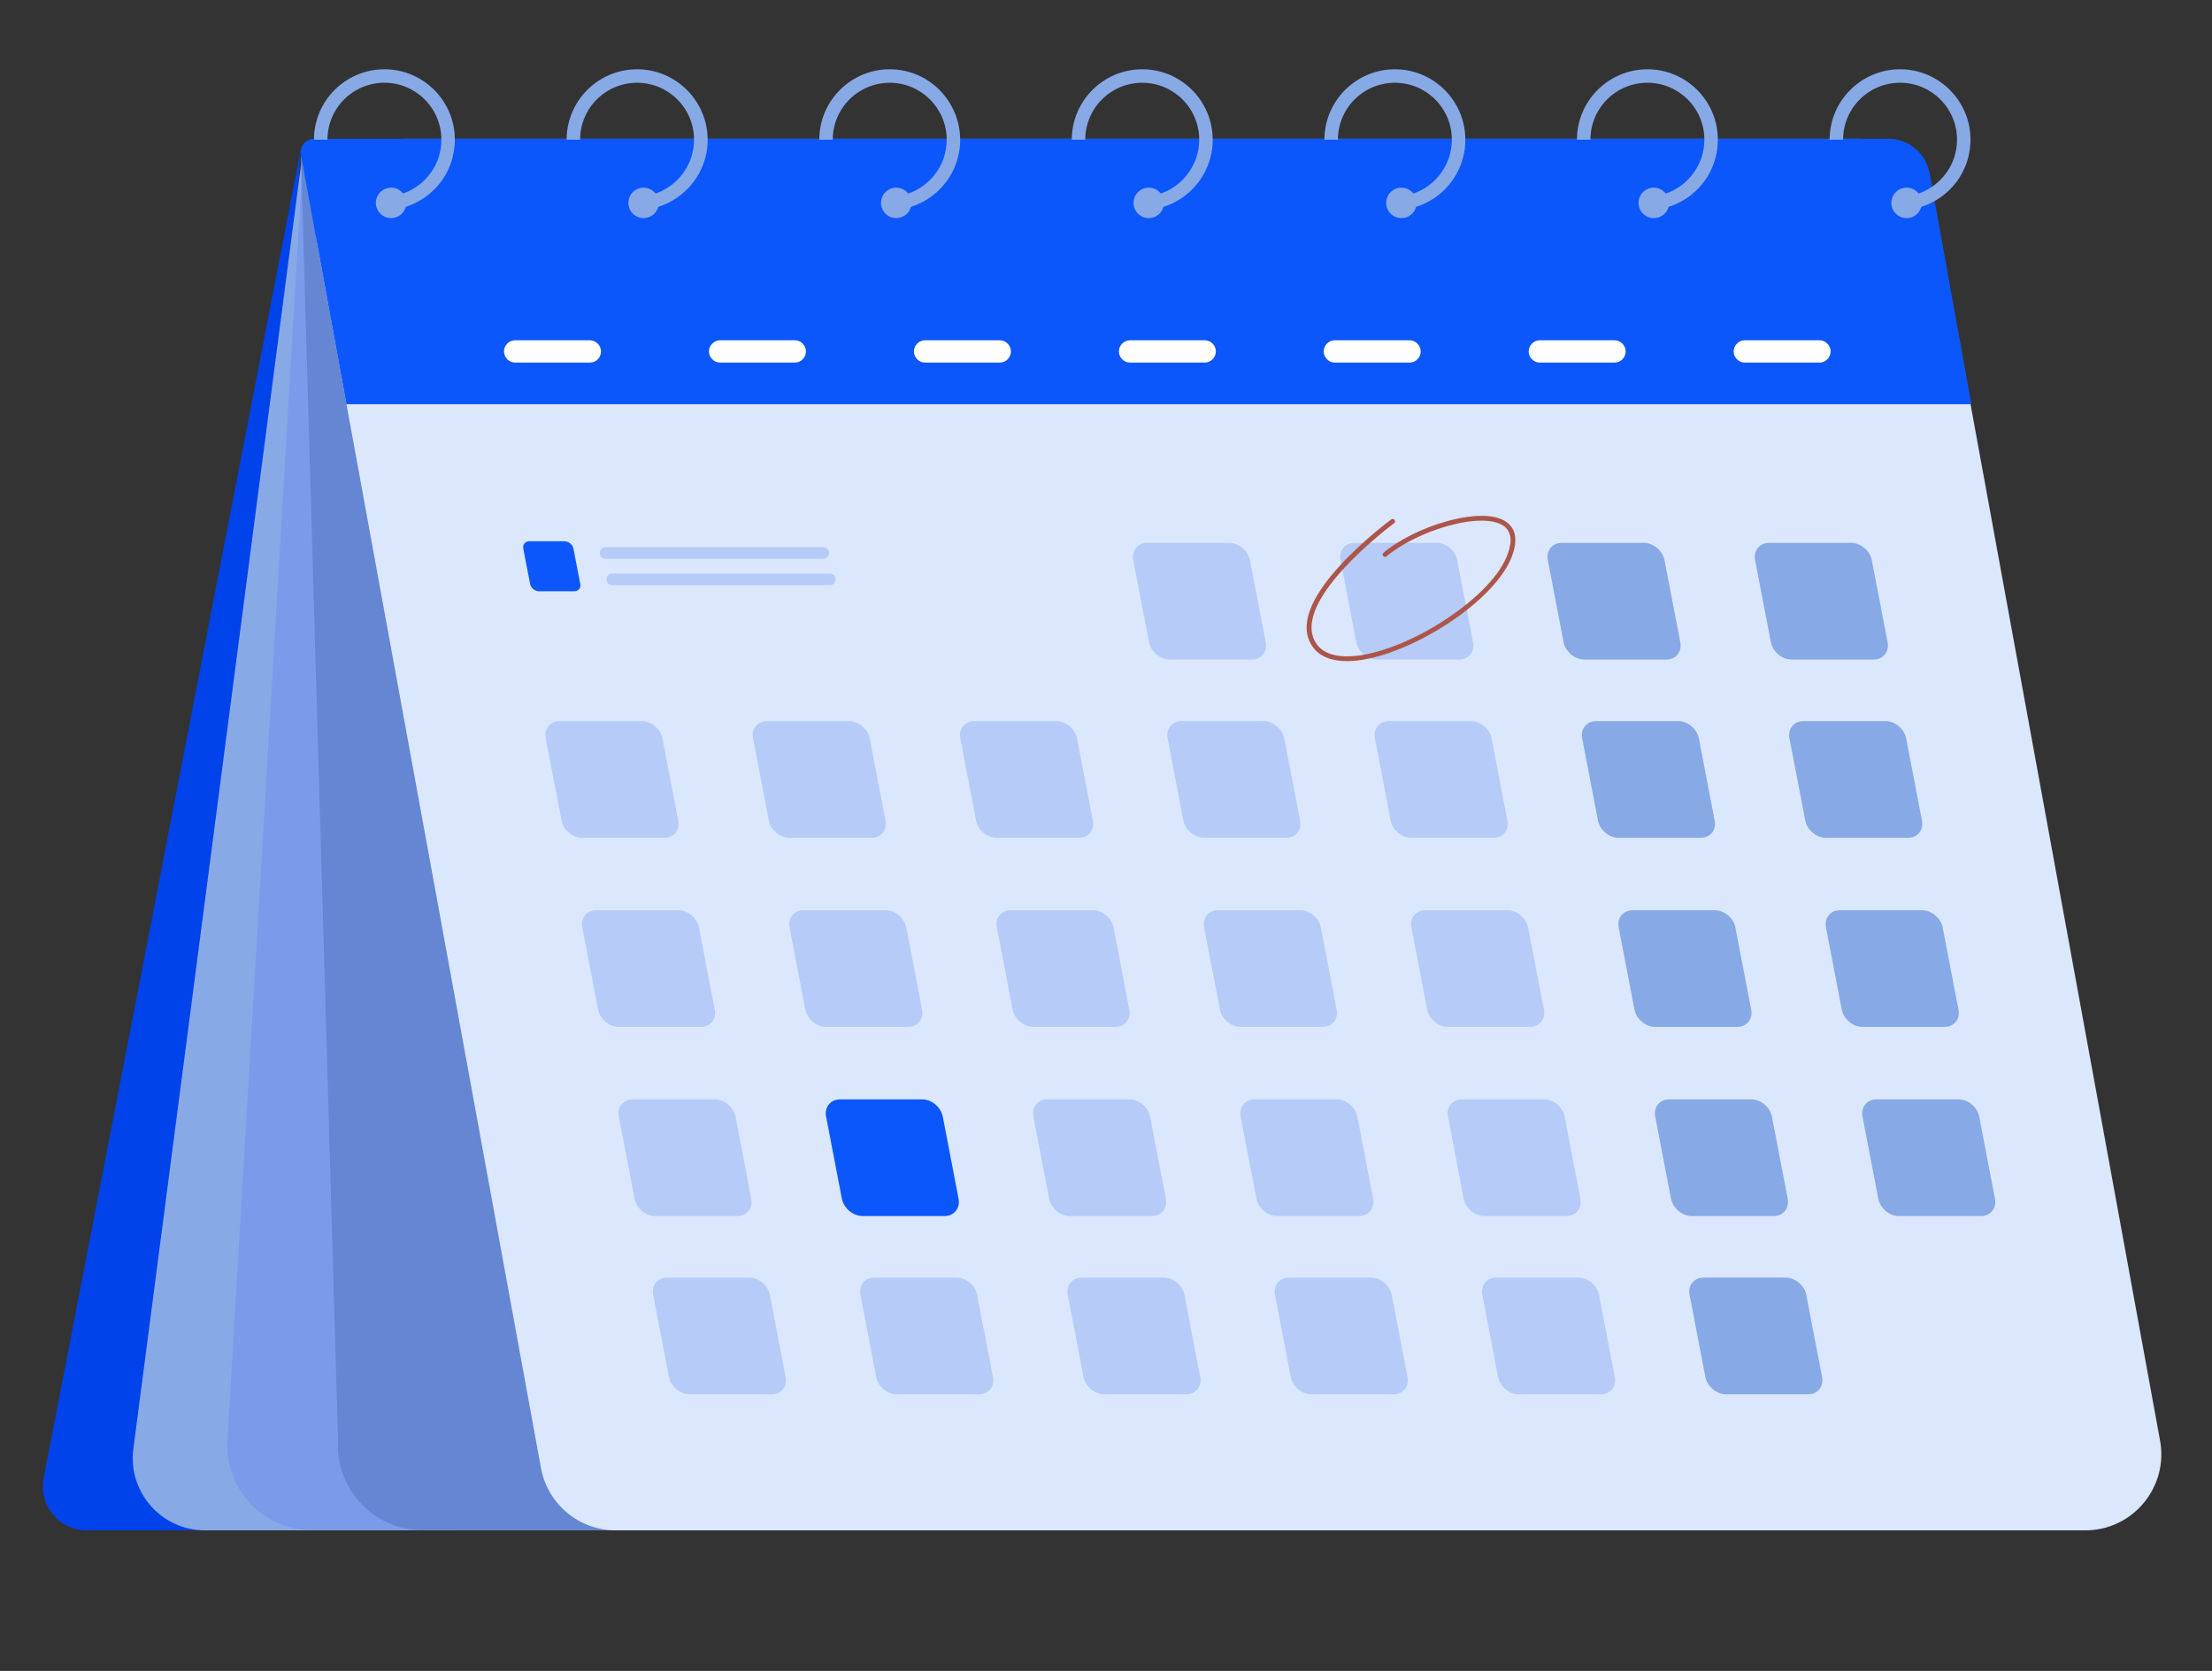 <svg xmlns="http://www.w3.org/2000/svg" xmlns:xlink="http://www.w3.org/1999/xlink" id="Capa_1" x="0px" y="0px" viewBox="0 0 1526 1153" style="enable-background:new 0 0 1526 1153;" xml:space="preserve"><rect x="0" y="0" width="1526" height="1153" fill="#333333" stroke="none"/><style type="text/css">	.st0{fill:#90B07A;}	.st1{fill:#0043EA;}	.st2{fill:#CBDAF9;}	.st3{fill:#E1E9FB;}	.st4{fill:#87A9E6;}	.st5{fill:#7A9BEA;}	.st6{fill:#6586D3;}	.st7{fill:#DAE7FD;}	.st8{fill:#0C57FB;}	.st9{fill:#B6CBF8;}	.st10{fill:#FFFFFF;}	.st11{fill:#AD5549;}</style><g>	<path class="st0" d="M96.3,899.6c0,0,50.6,6.5,79.5,52.4l-6.2,4.2c0,0-38.8-42.5-70.1-50.1C68.1,898.5,96.3,899.6,96.3,899.6  L96.3,899.6z"></path>	<path class="st0" d="M118.6,773.9c0,0,51.2,77.7,22,172.3l-13.2-3.5c0,0,12.8-104.2-14-156.6C86.6,733.7,118.6,773.9,118.6,773.9  L118.6,773.9z"></path>	<path class="st1" d="M207.4,103.4L30.1,1020c-3.6,18.7,10.7,36,29.7,36h93.5L207.4,103.4L207.4,103.4z"></path>	<path class="st2" d="M1359.4,444.7c0,0-38.7,52-22.2,118.9l9.3-1.9c0,0-4.7-72.9,16-108.3C1383.2,418,1359.4,444.7,1359.4,444.7  L1359.4,444.7z"></path>	<path class="st3" d="M1174.2,255.4c0,0-24.4,82.4,26.7,158.2l10.7-6.6c0,0-39.2-88.7-29.6-142.2  C1191.7,211.3,1174.2,255.4,1174.2,255.4L1174.2,255.4z"></path>	<path class="st4" d="M209.5,99.7L92,999.7c-3.9,29.8,19.3,56.3,49.4,56.3h172.4L216.7,96.4L209.5,99.7L209.5,99.7z"></path>	<path class="st5" d="M209.5,99.7l-52.6,894.2c-2,33.7,24.8,62,58.5,62h257.1L209.5,99.7L209.5,99.7z"></path>	<path class="st6" d="M207.6,107l25.6,886.9c-2,33.7,24.8,62,58.5,62h257.1L207.6,107L207.6,107z"></path>	<path class="st7" d="M1438.6,1056H424.8c-25.3,0-47-18.1-51.6-43L219,169.4c-7-38.3,22.4-73.6,61.3-73.6h1001.9  c25.3,0,47,18.1,51.6,43l156.4,855.4C1496,1026.3,1471.3,1056,1438.6,1056L1438.6,1056z"></path>	<path class="st8" d="M239,278.9h1121l-28.8-159.3c-2.5-13.8-14.5-23.9-28.6-23.9H216.9c-5.9,0-10.4,5.4-9.3,11.2L239,278.9  L239,278.9z"></path>	<path class="st4" d="M265.2,47.8c-26.8,0-48.6,21.8-48.6,48.6h9.3c0-21.7,17.6-39.3,39.3-39.3c21.7,0,39.3,17.6,39.3,39.3  c0,4.3-0.7,8.5-2,12.4c-3.8,11.5-12.9,20.7-24.4,24.7c-3.4,1.2-6.9,1.9-10.6,2.1v9.3c4.3-0.2,8.5-0.9,12.4-2.2  c15.8-5,28.1-17.8,32.3-33.9c1-4,1.6-8.1,1.6-12.4C313.8,69.6,292,47.8,265.2,47.8L265.2,47.8z"></path>	<path class="st4" d="M280.3,140c0,1-0.1,1.9-0.4,2.8c-1.2,4.5-5.3,7.7-10.1,7.7c-5.8,0-10.5-4.7-10.5-10.5  c0-5.8,4.7-10.5,10.5-10.5c3.4,0,6.4,1.6,8.3,4.1C279.5,135.3,280.3,137.6,280.3,140L280.3,140z"></path>	<path class="st4" d="M439.5,47.8c-26.8,0-48.6,21.8-48.6,48.6h9.3c0-21.7,17.6-39.3,39.3-39.3c21.7,0,39.3,17.6,39.3,39.3  c0,4.3-0.7,8.5-2,12.4c-3.9,11.5-12.9,20.7-24.4,24.7c-3.4,1.2-6.9,1.9-10.6,2.1v9.3c4.3-0.2,8.5-0.9,12.4-2.2  c15.8-5,28.1-17.8,32.4-33.9c1.1-4,1.6-8.1,1.6-12.4C488.1,69.6,466.3,47.8,439.5,47.8L439.5,47.8z"></path>	<path class="st4" d="M454.5,140c0,1-0.1,1.9-0.4,2.8c-1.2,4.5-5.3,7.7-10.1,7.7c-5.8,0-10.5-4.7-10.5-10.5  c0-5.8,4.7-10.5,10.5-10.5c3.4,0,6.4,1.6,8.3,4.1C453.7,135.3,454.5,137.6,454.5,140L454.5,140z"></path>	<path class="st4" d="M613.8,47.8c-26.8,0-48.6,21.8-48.6,48.6h9.3c0-21.7,17.6-39.3,39.3-39.3c21.6,0,39.3,17.6,39.3,39.3  c0,4.3-0.7,8.5-2,12.4c-3.8,11.5-12.9,20.7-24.4,24.7c-3.4,1.2-6.9,1.9-10.6,2.1v9.3c4.3-0.2,8.5-0.9,12.4-2.2  c15.8-5,28.1-17.8,32.3-33.9c1.1-4,1.6-8.1,1.6-12.4C662.3,69.6,640.6,47.8,613.8,47.8L613.8,47.8z"></path>	<path class="st4" d="M628.8,140c0,1-0.1,1.9-0.4,2.8c-1.2,4.5-5.3,7.7-10.1,7.7c-5.8,0-10.5-4.7-10.5-10.5  c0-5.8,4.7-10.5,10.5-10.5c3.4,0,6.4,1.6,8.3,4.1C628,135.3,628.8,137.6,628.8,140L628.8,140z"></path>	<path class="st4" d="M788,47.8c-26.8,0-48.6,21.8-48.6,48.6h9.3c0-21.7,17.6-39.3,39.3-39.3c21.7,0,39.3,17.6,39.3,39.3  c0,4.3-0.7,8.5-2,12.4c-3.9,11.5-12.9,20.7-24.4,24.7c-3.4,1.2-6.9,1.9-10.6,2.1v9.3c4.3-0.2,8.5-0.9,12.4-2.2  c15.8-5,28.1-17.8,32.3-33.9c1.1-4,1.6-8.1,1.6-12.4C836.6,69.6,814.8,47.8,788,47.8L788,47.8z"></path>	<path class="st4" d="M803,140c0,1-0.1,1.9-0.4,2.8c-1.2,4.5-5.3,7.7-10.1,7.7c-5.8,0-10.5-4.7-10.5-10.5c0-5.8,4.7-10.5,10.5-10.5  c3.4,0,6.4,1.6,8.3,4.1C802.2,135.3,803,137.6,803,140L803,140z"></path>	<path class="st4" d="M962.3,47.8c-26.8,0-48.6,21.8-48.6,48.6h9.3c0-21.7,17.6-39.3,39.3-39.3s39.3,17.6,39.3,39.3  c0,4.3-0.7,8.5-2,12.4c-3.9,11.5-12.9,20.7-24.4,24.7c-3.3,1.2-6.9,1.9-10.6,2.1v9.3c4.3-0.2,8.5-0.9,12.4-2.2  c15.8-5,28.1-17.8,32.3-33.9c1.1-4,1.6-8.1,1.6-12.4C1010.9,69.6,989.1,47.8,962.3,47.8L962.3,47.8z"></path>	<path class="st4" d="M977.3,140c0,1-0.1,1.9-0.4,2.8c-1.2,4.5-5.3,7.7-10.1,7.7c-5.8,0-10.5-4.7-10.5-10.5  c0-5.8,4.7-10.5,10.5-10.5c3.4,0,6.4,1.6,8.3,4.1C976.5,135.3,977.3,137.6,977.3,140L977.3,140z"></path>	<path class="st4" d="M1136.5,47.8c-26.8,0-48.6,21.8-48.6,48.6h9.3c0-21.7,17.6-39.3,39.3-39.3c21.7,0,39.3,17.6,39.3,39.3  c0,4.3-0.7,8.5-2,12.4c-3.9,11.5-12.9,20.7-24.4,24.7c-3.3,1.2-6.9,1.9-10.6,2.1v9.3c4.3-0.2,8.5-0.9,12.4-2.2  c15.8-5,28.1-17.8,32.3-33.9c1.1-4,1.6-8.1,1.6-12.4C1185.1,69.6,1163.3,47.8,1136.5,47.8L1136.5,47.8z"></path>	<path class="st4" d="M1151.5,140c0,1-0.1,1.9-0.4,2.8c-1.2,4.5-5.3,7.7-10.2,7.7c-5.8,0-10.5-4.7-10.5-10.5  c0-5.8,4.7-10.5,10.5-10.5c3.4,0,6.4,1.6,8.3,4.1C1150.7,135.3,1151.5,137.6,1151.5,140L1151.5,140z"></path>	<path class="st4" d="M1310.8,47.8c-26.8,0-48.6,21.8-48.6,48.6h9.3c0-21.7,17.6-39.3,39.3-39.3s39.3,17.6,39.3,39.3  c0,4.3-0.7,8.5-2,12.4c-3.9,11.5-12.9,20.7-24.4,24.7c-3.4,1.2-6.9,1.9-10.6,2.1v9.3c4.3-0.2,8.5-0.9,12.4-2.2  c15.8-5,28.1-17.8,32.3-33.9c1-4,1.6-8.1,1.6-12.4C1359.4,69.6,1337.6,47.8,1310.8,47.8L1310.8,47.8z"></path>	<path class="st4" d="M1325.8,140c0,1-0.1,1.9-0.4,2.8c-1.2,4.5-5.3,7.7-10.1,7.7c-5.8,0-10.5-4.7-10.5-10.5  c0-5.8,4.7-10.5,10.5-10.5c3.4,0,6.4,1.6,8.3,4.1C1325,135.3,1325.8,137.6,1325.8,140L1325.8,140z"></path>	<path class="st9" d="M887.3,578.1h-56.7c-6.5,0-12.9-5.3-14.2-11.9l-10.9-56.7c-1.3-6.5,3.1-11.9,9.6-11.9h56.7  c6.6,0,12.9,5.4,14.2,11.9l10.9,56.7C898.2,572.8,893.9,578.1,887.3,578.1L887.3,578.1z"></path>	<path class="st9" d="M1030.3,578.1h-56.7c-6.6,0-12.9-5.3-14.2-11.9l-10.9-56.7c-1.3-6.5,3.1-11.9,9.6-11.9h56.7  c6.5,0,12.9,5.4,14.2,11.9l10.9,56.7C1041.2,572.8,1036.9,578.1,1030.3,578.1L1030.3,578.1z"></path>	<path class="st4" d="M1173.3,578.1h-56.7c-6.6,0-12.9-5.3-14.2-11.9l-10.9-56.7c-1.3-6.5,3.1-11.9,9.6-11.9h56.7  c6.6,0,12.9,5.4,14.2,11.9l10.9,56.7C1184.2,572.8,1179.9,578.1,1173.3,578.1L1173.3,578.1z"></path>	<path class="st9" d="M458.3,578.1h-56.7c-6.5,0-13-5.3-14.2-11.9l-10.9-56.7c-1.3-6.5,3.1-11.9,9.6-11.9h56.7  c6.5,0,12.9,5.4,14.2,11.9l10.9,56.7C469.2,572.8,464.9,578.1,458.3,578.1L458.3,578.1z"></path>	<path class="st8" d="M396.2,408h-24.4c-2.8,0-5.6-2.3-6.1-5.1l-4.7-24.3c-0.5-2.8,1.3-5.1,4.1-5.1h24.4c2.8,0,5.6,2.3,6.1,5.1  l4.7,24.3C400.9,405.7,399,408,396.2,408L396.2,408z"></path>	<path class="st9" d="M601.3,578.1h-56.7c-6.6,0-12.9-5.3-14.2-11.9l-10.9-56.7c-1.3-6.5,3.1-11.9,9.6-11.9h56.7  c6.5,0,12.9,5.4,14.2,11.9l10.9,56.7C612.2,572.8,607.9,578.1,601.3,578.1L601.3,578.1z"></path>	<path class="st9" d="M744.3,578.1h-56.7c-6.6,0-12.9-5.3-14.2-11.9l-10.9-56.7c-1.3-6.5,3.1-11.9,9.6-11.9h56.7  c6.6,0,12.9,5.4,14.2,11.9l10.9,56.7C755.2,572.8,750.9,578.1,744.3,578.1L744.3,578.1z"></path>	<path class="st4" d="M1316.3,578.1h-56.7c-6.5,0-12.9-5.3-14.2-11.9l-10.9-56.7c-1.3-6.5,3.1-11.9,9.6-11.9h56.7  c6.6,0,12.9,5.4,14.2,11.9l10.9,56.7C1327.2,572.8,1322.9,578.1,1316.3,578.1L1316.3,578.1z"></path>	<path class="st9" d="M863.6,455.1h-56.7c-6.6,0-12.9-5.4-14.2-11.9l-10.9-56.7c-1.3-6.5,3.1-11.9,9.6-11.9h56.7  c6.5,0,12.9,5.4,14.2,11.9l10.9,56.7C874.5,449.7,870.1,455.1,863.6,455.1L863.6,455.1z"></path>	<path class="st9" d="M1006.6,455.1h-56.7c-6.6,0-12.9-5.4-14.2-11.9l-10.9-56.7c-1.3-6.5,3.1-11.9,9.6-11.9h56.7  c6.6,0,12.9,5.4,14.2,11.9l10.9,56.7C1017.5,449.7,1013.1,455.1,1006.6,455.1L1006.6,455.1z"></path>	<path class="st4" d="M1149.6,455.1h-56.7c-6.5,0-12.9-5.4-14.2-11.9l-10.9-56.7c-1.3-6.5,3.1-11.9,9.6-11.9h56.7  c6.5,0,12.9,5.4,14.2,11.9l10.9,56.7C1160.5,449.7,1156.1,455.1,1149.6,455.1L1149.6,455.1z"></path>	<path class="st4" d="M1292.6,455.1h-56.7c-6.6,0-12.9-5.4-14.2-11.9l-10.9-56.7c-1.3-6.5,3.1-11.9,9.6-11.9h56.7  c6.6,0,12.9,5.4,14.2,11.9l10.9,56.7C1303.5,449.7,1299.1,455.1,1292.6,455.1L1292.6,455.1z"></path>	<path class="st9" d="M912.5,708.6h-56.7c-6.5,0-13-5.4-14.2-11.9L830.7,640c-1.3-6.6,3.1-11.9,9.6-11.9H897c6.6,0,13,5.4,14.2,11.9  l10.9,56.7C923.4,703.2,919,708.6,912.5,708.6L912.5,708.6z"></path>	<path class="st9" d="M1055.5,708.6h-56.7c-6.5,0-12.9-5.4-14.2-11.9L973.7,640c-1.3-6.6,3.1-11.9,9.6-11.9h56.7  c6.5,0,12.9,5.4,14.2,11.9l10.9,56.7C1066.4,703.2,1062,708.6,1055.5,708.6L1055.5,708.6z"></path>	<path class="st4" d="M1198.5,708.6h-56.7c-6.5,0-12.9-5.4-14.2-11.9l-10.9-56.7c-1.3-6.6,3.1-11.9,9.6-11.9h56.7  c6.6,0,13,5.4,14.2,11.9l10.9,56.7C1209.4,703.2,1205,708.6,1198.5,708.6L1198.5,708.6z"></path>	<path class="st9" d="M483.5,708.6h-56.7c-6.5,0-12.9-5.4-14.2-11.9L401.7,640c-1.3-6.6,3.1-11.9,9.6-11.9H468  c6.6,0,12.9,5.4,14.2,11.9l10.9,56.7C494.4,703.2,490,708.6,483.5,708.6L483.5,708.6z"></path>	<path class="st9" d="M626.5,708.6h-56.7c-6.6,0-12.9-5.4-14.2-11.9L544.7,640c-1.3-6.6,3.1-11.9,9.6-11.9H611  c6.6,0,12.9,5.4,14.2,11.9l10.9,56.7C637.4,703.2,633,708.6,626.5,708.6L626.5,708.6z"></path>	<path class="st9" d="M769.5,708.6h-56.7c-6.6,0-12.9-5.4-14.2-11.9L687.7,640c-1.3-6.6,3.1-11.9,9.6-11.9H754  c6.6,0,12.9,5.4,14.2,11.9l10.9,56.7C780.4,703.2,776,708.6,769.5,708.6L769.5,708.6z"></path>	<path class="st4" d="M1341.5,708.6h-56.7c-6.6,0-12.9-5.4-14.2-11.9l-10.9-56.7c-1.3-6.6,3.1-11.9,9.6-11.9h56.7  c6.6,0,12.9,5.4,14.2,11.9l10.9,56.7C1352.4,703.2,1348,708.6,1341.5,708.6L1341.5,708.6z"></path>	<path class="st9" d="M937.6,839.1H881c-6.5,0-12.9-5.4-14.2-11.9l-10.9-56.7c-1.3-6.5,3.1-11.9,9.6-11.9h56.7  c6.6,0,12.9,5.4,14.2,11.9l10.9,56.7C948.5,833.7,944.2,839.1,937.6,839.1L937.6,839.1z"></path>	<path class="st9" d="M1080.7,839.1H1024c-6.5,0-12.9-5.4-14.2-11.9l-10.9-56.7c-1.3-6.5,3.1-11.9,9.6-11.9h56.7  c6.6,0,12.9,5.4,14.2,11.9l10.9,56.7C1091.5,833.7,1087.2,839.1,1080.7,839.1L1080.7,839.1z"></path>	<path class="st4" d="M1223.6,839.1H1167c-6.6,0-12.9-5.4-14.2-11.9l-10.9-56.7c-1.3-6.5,3.1-11.9,9.6-11.9h56.7  c6.6,0,12.9,5.4,14.2,11.9l10.9,56.7C1234.5,833.7,1230.2,839.1,1223.6,839.1L1223.6,839.1z"></path>	<path class="st9" d="M508.6,839.1H452c-6.6,0-12.9-5.4-14.2-11.9l-10.9-56.7c-1.3-6.5,3.1-11.9,9.6-11.9h56.7  c6.6,0,12.9,5.4,14.2,11.9l10.9,56.7C519.5,833.7,515.2,839.1,508.6,839.1L508.6,839.1z"></path>	<path class="st8" d="M651.7,839.1H595c-6.5,0-12.9-5.4-14.2-11.9l-10.9-56.7c-1.3-6.5,3.1-11.9,9.6-11.9h56.7  c6.6,0,12.9,5.4,14.2,11.9l10.9,56.7C662.5,833.7,658.2,839.1,651.7,839.1L651.7,839.1z"></path>	<path class="st9" d="M794.6,839.1H738c-6.6,0-12.9-5.4-14.2-11.9l-10.9-56.7c-1.3-6.5,3.1-11.9,9.6-11.9h56.7  c6.6,0,13,5.4,14.2,11.9l10.9,56.7C805.5,833.7,801.2,839.1,794.6,839.1L794.6,839.1z"></path>	<path class="st4" d="M1366.7,839.1H1310c-6.6,0-12.9-5.4-14.2-11.9l-10.9-56.7c-1.3-6.5,3.1-11.9,9.6-11.9h56.7  c6.6,0,13,5.4,14.2,11.9l10.9,56.7C1377.5,833.7,1373.2,839.1,1366.7,839.1L1366.7,839.1z"></path>	<path class="st9" d="M961.4,962.1h-56.7c-6.6,0-12.9-5.4-14.2-11.9l-10.9-56.7c-1.3-6.6,3.1-11.9,9.6-11.9h56.7  c6.5,0,12.9,5.4,14.2,11.9l10.9,56.7C972.3,956.8,967.9,962.1,961.4,962.1L961.4,962.1z"></path>	<path class="st9" d="M1104.4,962.1h-56.7c-6.6,0-12.9-5.4-14.2-11.9l-10.9-56.7c-1.3-6.6,3.1-11.9,9.6-11.9h56.7  c6.6,0,12.9,5.4,14.2,11.9l10.9,56.7C1115.3,956.8,1110.9,962.1,1104.4,962.1L1104.4,962.1z"></path>	<path class="st4" d="M1247.4,962.1h-56.7c-6.5,0-12.9-5.4-14.2-11.9l-10.9-56.7c-1.3-6.6,3.1-11.9,9.6-11.9h56.7  c6.6,0,12.9,5.4,14.2,11.9l10.9,56.7C1258.3,956.8,1253.9,962.1,1247.4,962.1L1247.4,962.1z"></path>	<path class="st9" d="M532.4,962.1h-56.7c-6.6,0-12.9-5.4-14.2-11.9l-10.9-56.7c-1.3-6.6,3.1-11.9,9.6-11.9h56.7  c6.6,0,13,5.4,14.2,11.9l10.9,56.7C543.3,956.8,538.9,962.1,532.4,962.1L532.4,962.1z"></path>	<path class="st9" d="M675.4,962.1h-56.7c-6.5,0-13-5.4-14.2-11.9l-10.9-56.7c-1.3-6.6,3.1-11.9,9.6-11.9h56.7  c6.6,0,13,5.4,14.2,11.9l10.9,56.7C686.3,956.8,681.9,962.1,675.4,962.1L675.4,962.1z"></path>	<path class="st9" d="M818.4,962.1h-56.7c-6.5,0-12.9-5.4-14.2-11.9l-10.9-56.7c-1.3-6.6,3.1-11.9,9.6-11.9h56.7  c6.6,0,12.9,5.4,14.2,11.9l10.9,56.7C829.3,956.8,824.9,962.1,818.4,962.1L818.4,962.1z"></path>	<path class="st9" d="M568,385.6H417.8c-2.2,0-4-1.8-4-4l0,0c0-2.2,1.8-4,4-4H568c2.2,0,4,1.8,4,4l0,0  C572,383.8,570.2,385.6,568,385.6L568,385.6z"></path>	<path class="st9" d="M572.5,403.8H422.4c-2.2,0-4-1.8-4-4l0,0c0-2.2,1.8-4,4-4h150.1c2.2,0,4,1.8,4,4l0,0  C576.6,402,574.7,403.8,572.5,403.8L572.5,403.8z"></path>	<path class="st10" d="M406.9,250.2h-51.5c-4.2,0-7.7-3.5-7.7-7.7l0,0c0-4.2,3.4-7.7,7.7-7.7h51.5c4.2,0,7.7,3.5,7.7,7.7l0,0  C414.6,246.8,411.2,250.2,406.9,250.2L406.9,250.2z"></path>	<path class="st10" d="M548.3,250.2h-51.5c-4.2,0-7.7-3.5-7.7-7.7l0,0c0-4.2,3.5-7.7,7.7-7.7h51.5c4.2,0,7.7,3.5,7.7,7.7l0,0  C556,246.8,552.5,250.2,548.3,250.2L548.3,250.2z"></path>	<path class="st10" d="M689.7,250.2h-51.5c-4.2,0-7.7-3.5-7.7-7.7l0,0c0-4.2,3.5-7.7,7.7-7.7h51.5c4.2,0,7.7,3.5,7.7,7.7l0,0  C697.4,246.8,693.9,250.2,689.7,250.2L689.7,250.2z"></path>	<path class="st10" d="M831.1,250.2h-51.5c-4.2,0-7.7-3.5-7.7-7.7l0,0c0-4.2,3.5-7.7,7.7-7.7h51.5c4.2,0,7.7,3.5,7.7,7.7l0,0  C838.7,246.8,835.3,250.2,831.1,250.2L831.1,250.2z"></path>	<path class="st10" d="M972.4,250.2h-51.5c-4.2,0-7.7-3.5-7.7-7.7l0,0c0-4.2,3.4-7.7,7.7-7.7h51.5c4.2,0,7.7,3.5,7.7,7.7l0,0  C980.1,246.8,976.6,250.2,972.4,250.2L972.4,250.2z"></path>	<path class="st10" d="M1113.8,250.2h-51.5c-4.2,0-7.7-3.5-7.7-7.7l0,0c0-4.2,3.5-7.7,7.7-7.7h51.5c4.2,0,7.7,3.5,7.7,7.7l0,0  C1121.5,246.8,1118,250.2,1113.8,250.2L1113.8,250.2z"></path>	<path class="st10" d="M1255.2,250.2h-51.5c-4.2,0-7.7-3.5-7.7-7.7l0,0c0-4.2,3.5-7.7,7.7-7.7h51.5c4.2,0,7.7,3.5,7.7,7.7l0,0  C1262.8,246.8,1259.4,250.2,1255.2,250.2L1255.2,250.2z"></path>	<path class="st11" d="M929.3,456.2c-11.4,0-19.7-3.6-24.2-10.6c-8.7-13.4-2-32.3,19.9-56c15.9-17.3,34.6-31,34.8-31.2  c0.7-0.5,1.8-0.4,2.3,0.4c0.5,0.7,0.4,1.8-0.4,2.3c-0.7,0.5-72.5,53.7-53.8,82.7c5.9,9.2,18.6,9.8,28.2,8.7  c17.8-2.1,41-11.6,62-25.6c21.8-14.5,37.2-30.8,42.1-44.8c3.3-9.2,2.3-15.6-3-19.3c-6.8-4.7-21-4.7-38,0  c-16.3,4.5-32.6,12.6-42.7,21.1c-0.7,0.6-1.7,0.5-2.3-0.2c-0.6-0.7-0.5-1.7,0.2-2.3c10.4-8.8,27.3-17.2,44-21.8  c18.2-5,33-4.9,40.7,0.5c4.6,3.2,9,9.7,4.2,23.1c-5.2,14.6-21,31.5-43.4,46.4c-21.5,14.3-45.2,24-63.5,26.2  C934,456,931.6,456.2,929.3,456.2L929.3,456.2z"></path></g></svg>